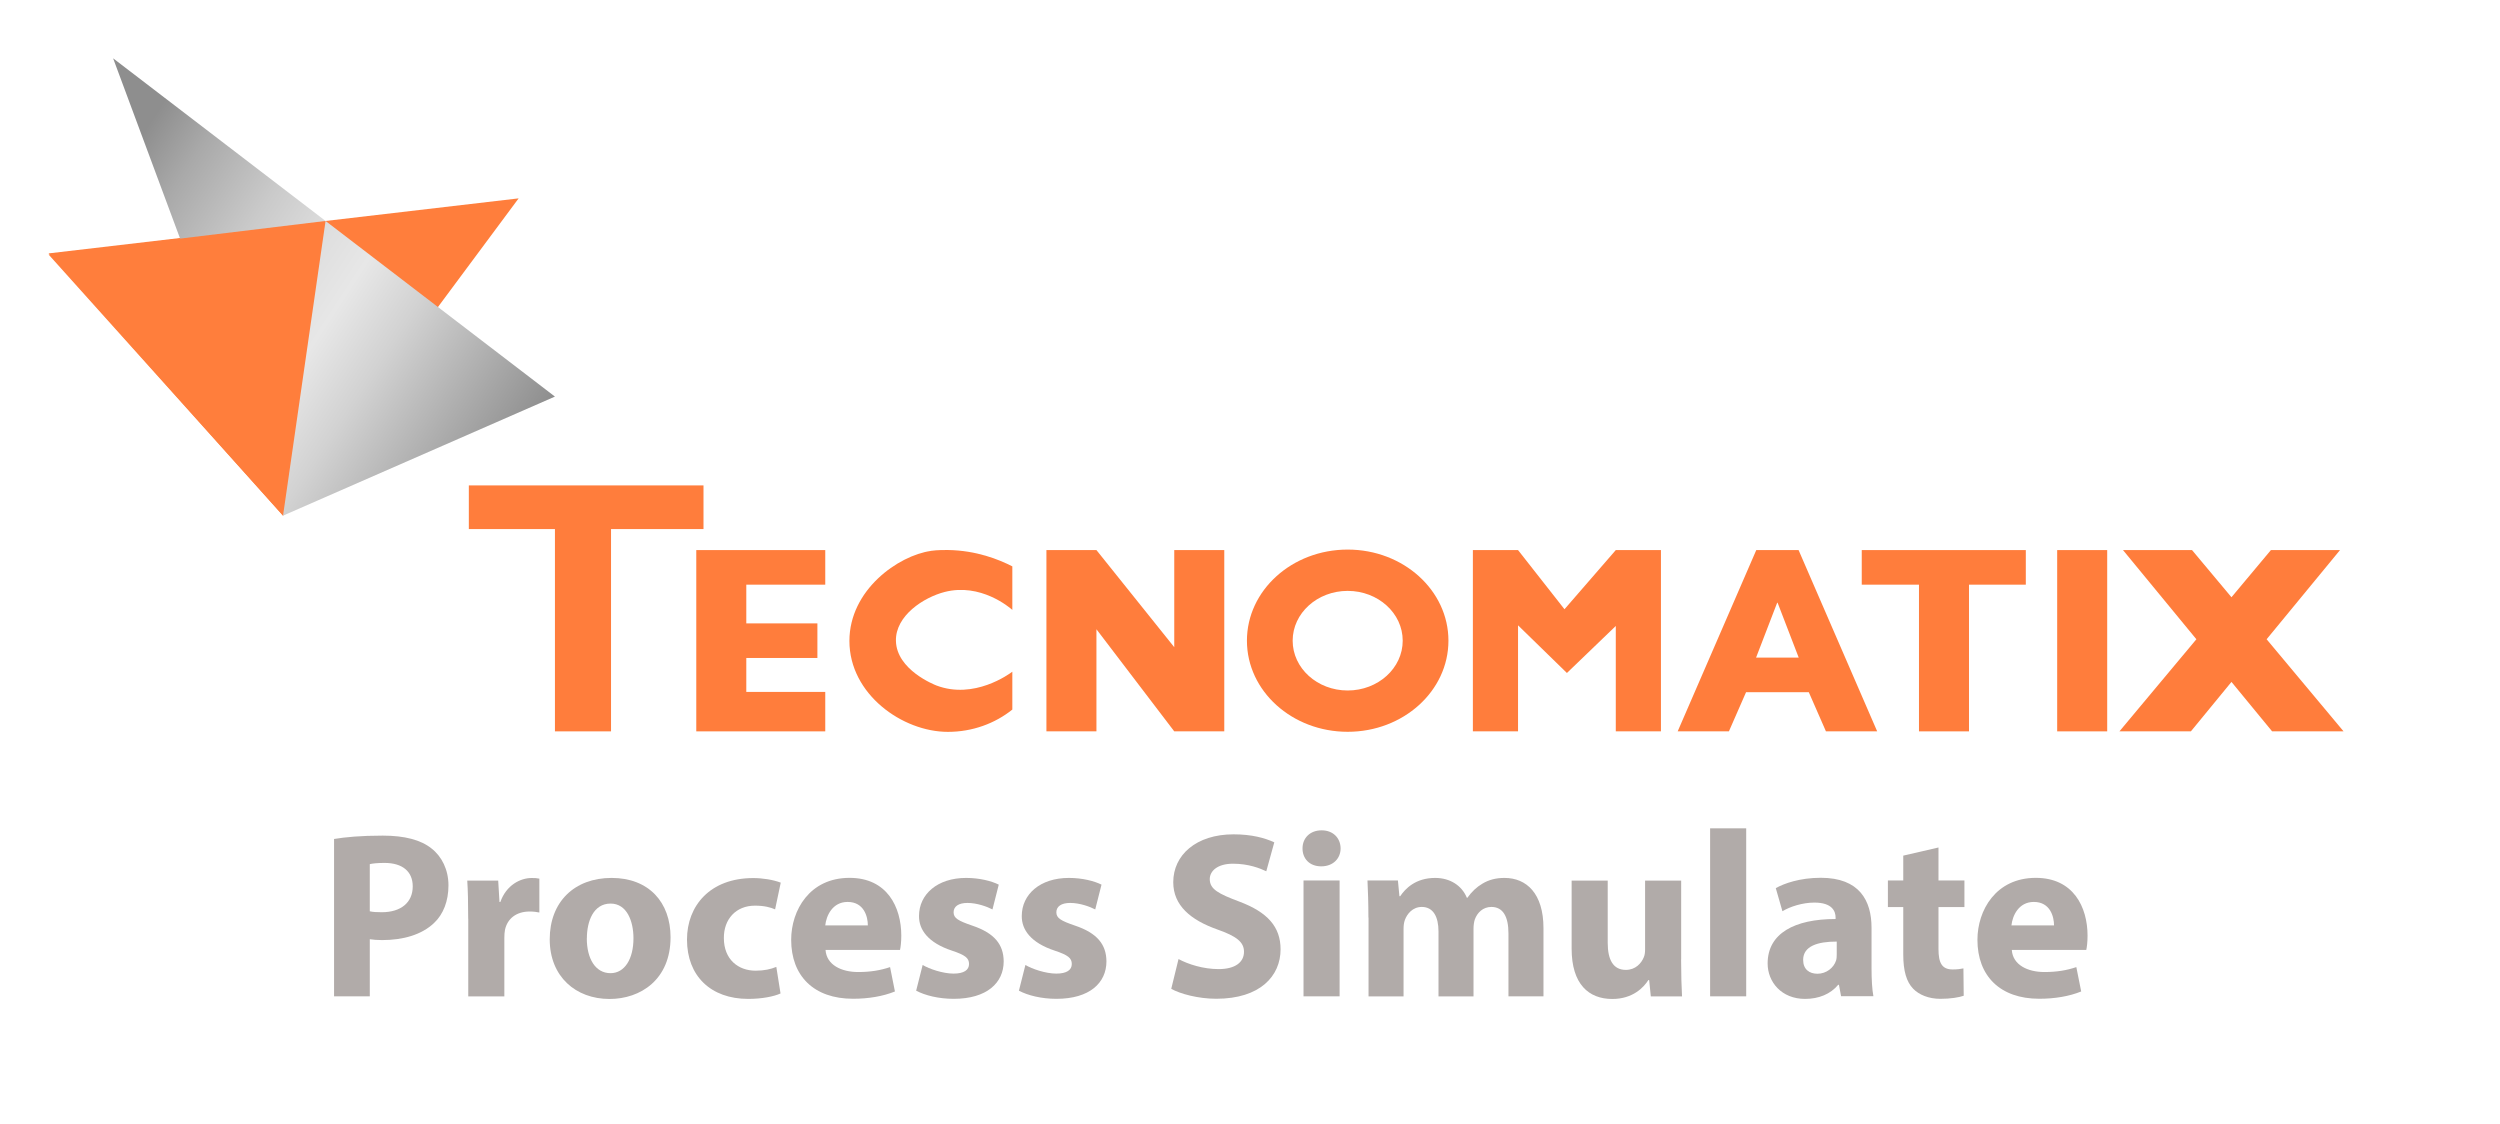 <?xml version="1.0" encoding="UTF-8"?>
<svg id="Ebene_2" data-name="Ebene 2" xmlns="http://www.w3.org/2000/svg" xmlns:xlink="http://www.w3.org/1999/xlink" viewBox="0 0 349.86 157.33">
  <defs>
    <style>
      .cls-1 {
        fill: #ff7d3c;
      }

      .cls-2 {
        fill: #b1aba9;
      }

      .cls-3 {
        fill: url(#Unbenannter_Verlauf_38);
      }

      .cls-4 {
        fill: #ff7e3c;
      }
    </style>
    <linearGradient id="Unbenannter_Verlauf_38" data-name="Unbenannter Verlauf 38" x1="649.32" y1="30.22" x2="590.16" y2="68.85" gradientTransform="translate(661.8) rotate(-180) scale(1 -1)" gradientUnits="userSpaceOnUse">
      <stop offset="0" stop-color="#8e8e8e"/>
      <stop offset=".11" stop-color="#a9a9a9"/>
      <stop offset=".28" stop-color="#cacaca"/>
      <stop offset=".42" stop-color="#dfdfdf"/>
      <stop offset=".51" stop-color="#e7e7e7"/>
      <stop offset=".64" stop-color="#d2d2d2"/>
      <stop offset=".9" stop-color="#9c9c9c"/>
      <stop offset="1" stop-color="#878787"/>
    </linearGradient>
  </defs>
  <polygon class="cls-4" points="6.8 35.46 72.58 27.76 39.61 72.16 6.8 35.46"/>
  <g>
    <polygon class="cls-1" points="98.45 74.04 98.45 67.93 65.61 67.93 65.61 74.04 77.66 74.04 77.66 102.35 85.51 102.35 85.51 74.04 98.45 74.04"/>
    <rect class="cls-1" x="287.89" y="76.98" width="7" height="25.37"/>
    <polygon class="cls-1" points="268.55 76.98 260.54 76.98 260.54 81.82 268.55 81.82 268.55 102.35 275.55 102.35 275.55 81.82 283.5 81.82 283.5 76.98 275.55 76.98 268.55 76.98"/>
    <polygon class="cls-1" points="97.44 76.98 97.44 81.82 97.44 87.24 97.44 92.08 97.44 96.83 97.44 102.35 104.44 102.35 115.49 102.35 115.49 96.83 104.44 96.83 104.44 92.08 114.39 92.08 114.39 87.24 104.44 87.24 104.44 81.82 115.49 81.82 115.49 76.98 104.44 76.98 97.44 76.98"/>
    <polygon class="cls-1" points="164.33 90.57 153.44 76.98 146.44 76.98 146.44 102.35 153.44 102.35 153.44 88.06 164.33 102.35 171.33 102.35 171.33 76.98 164.33 76.98 164.33 90.57"/>
    <polygon class="cls-1" points="218.94 85.26 212.44 76.98 206.12 76.98 206.12 102.35 212.44 102.35 212.44 87.51 219.28 94.18 226.12 87.6 226.12 102.35 232.44 102.35 232.44 76.98 226.12 76.98 218.94 85.26"/>
    <polygon class="cls-1" points="317.2 89.46 327.47 76.98 317.8 76.98 312.28 83.58 306.76 76.98 297.1 76.98 307.37 89.46 296.6 102.35 306.6 102.35 312.28 95.43 317.97 102.35 327.97 102.35 317.2 89.46"/>
    <path class="cls-1" d="M130.26,77.1c-4.54.65-11.39,5.44-11.39,12.6,0,7.46,7.43,12.72,13.78,12.72,3.45,0,6.6-1.18,9.02-3.12v-5.3c-.45.34-5.36,3.93-10.62,1.93-.28-.11-5.58-2.19-5.67-6.24-.08-3.54,3.9-6.1,6.83-6.85,5.01-1.28,9.04,2.14,9.46,2.51v-6.09c-1.89-.97-5.02-2.23-9.02-2.29-.33,0-1.43-.02-2.39.12Z"/>
    <path class="cls-1" d="M188.6,76.91c-7.79,0-14.1,5.71-14.1,12.75s6.31,12.75,14.1,12.75,14.1-5.71,14.1-12.75-6.31-12.75-14.1-12.75ZM188.6,96.63c-4.25,0-7.7-3.12-7.7-6.97s3.45-6.97,7.7-6.97,7.7,3.12,7.7,6.97-3.45,6.97-7.7,6.97Z"/>
    <path class="cls-1" d="M248.74,76.98h-2.96l-11,25.37h7.17l2.4-5.48h4.25s4.53,0,4.53,0l2.4,5.48h7.17l-11-25.37h-2.96ZM248.74,92.03h-2.99l2.97-7.72v.14s.03-.14.03-.14l2.97,7.72h-2.99Z"/>
  </g>
  <polygon class="cls-3" points="77.66 55.5 15.83 8.16 39.61 72.16 77.66 55.5"/>
  <polygon class="cls-4" points="45.56 30.92 6.8 35.62 39.61 72.16 45.56 30.92"/>
  <g>
    <path class="cls-2" d="M46.75,117.41c1.55-.26,3.74-.47,6.81-.47s5.34.6,6.83,1.8c1.43,1.11,2.37,2.97,2.37,5.16s-.71,4.05-2.04,5.29c-1.72,1.62-4.29,2.37-7.25,2.37-.67,0-1.27-.05-1.72-.12v7.99h-5v-22.03ZM51.75,127.53c.42.1.94.13,1.68.13,2.68,0,4.33-1.36,4.33-3.62,0-2.05-1.4-3.28-3.95-3.28-1,0-1.69.08-2.06.17v6.59Z"/>
    <path class="cls-2" d="M65.52,128.57c0-2.38-.04-3.95-.13-5.34h4.33l.18,3h.12c.83-2.37,2.81-3.36,4.38-3.36.47,0,.7.01,1.08.09v4.74c-.39-.08-.8-.14-1.36-.14-1.85,0-3.11.98-3.45,2.56-.06.32-.09.71-.09,1.12v8.2h-5.05v-10.87Z"/>
    <path class="cls-2" d="M93.84,131.17c0,5.92-4.2,8.63-8.54,8.63-4.72,0-8.37-3.12-8.37-8.35s3.45-8.59,8.66-8.59,8.25,3.41,8.25,8.31ZM82.12,131.33c0,2.77,1.17,4.86,3.32,4.86,1.97,0,3.21-1.97,3.21-4.89,0-2.39-.92-4.85-3.2-4.85-2.4,0-3.32,2.47-3.32,4.87Z"/>
    <path class="cls-2" d="M109.23,139.03c-.91.42-2.6.76-4.52.76-5.24,0-8.57-3.21-8.57-8.3,0-4.74,3.24-8.61,9.27-8.61,1.33,0,2.8.24,3.85.64l-.79,3.74c-.61-.27-1.49-.52-2.82-.52-2.66,0-4.37,1.89-4.35,4.54,0,2.98,2,4.56,4.44,4.56,1.2,0,2.13-.21,2.9-.53l.59,3.72Z"/>
    <path class="cls-2" d="M115.53,132.95c.15,2.09,2.22,3.08,4.57,3.08,1.7,0,3.1-.23,4.46-.69l.68,3.41c-1.68.68-3.7,1.02-5.87,1.02-5.49,0-8.65-3.2-8.65-8.25,0-4.12,2.57-8.67,8.17-8.67,5.25,0,7.24,4.08,7.24,8.09,0,.88-.09,1.62-.18,2h-10.42ZM121.45,129.5c0-1.21-.53-3.28-2.83-3.28-2.13,0-2.99,1.94-3.13,3.28h5.96Z"/>
    <path class="cls-2" d="M129.12,135.04c.92.56,2.85,1.21,4.32,1.21s2.17-.51,2.17-1.34-.52-1.25-2.38-1.87c-3.37-1.11-4.64-2.94-4.62-4.85,0-3.04,2.57-5.33,6.59-5.33,1.9,0,3.57.44,4.57.94l-.88,3.47c-.73-.38-2.14-.91-3.51-.91-1.23,0-1.93.49-1.93,1.31s.64,1.19,2.63,1.87c3.08,1.04,4.36,2.63,4.38,4.99,0,3.02-2.36,5.25-7,5.25-2.11,0-4.01-.48-5.25-1.14l.91-3.6Z"/>
    <path class="cls-2" d="M143.5,135.04c.92.56,2.85,1.21,4.32,1.21s2.17-.51,2.17-1.34-.52-1.25-2.38-1.87c-3.37-1.11-4.64-2.94-4.62-4.85,0-3.04,2.57-5.33,6.59-5.33,1.9,0,3.57.44,4.57.94l-.88,3.47c-.73-.38-2.14-.91-3.51-.91-1.23,0-1.93.49-1.93,1.31s.64,1.19,2.63,1.87c3.08,1.04,4.36,2.63,4.38,4.99,0,3.02-2.36,5.25-7,5.25-2.11,0-4.01-.48-5.25-1.14l.91-3.6Z"/>
    <path class="cls-2" d="M164.94,134.22c1.34.72,3.44,1.4,5.6,1.4,2.32,0,3.55-.96,3.55-2.43,0-1.37-1.07-2.18-3.74-3.12-3.72-1.32-6.16-3.35-6.16-6.61,0-3.8,3.2-6.7,8.44-6.7,2.55,0,4.38.51,5.7,1.12l-1.12,4.05c-.88-.42-2.49-1.06-4.66-1.06s-3.25,1.02-3.25,2.16c0,1.42,1.24,2.05,4.13,3.14,3.95,1.48,5.78,3.53,5.78,6.68,0,3.73-2.85,6.92-9,6.92-2.53,0-5.06-.69-6.3-1.39l1.02-4.17Z"/>
    <path class="cls-2" d="M187.61,118.72c0,1.4-1.03,2.52-2.71,2.52s-2.63-1.12-2.62-2.52c0-1.44,1.05-2.52,2.67-2.52s2.64,1.08,2.66,2.52ZM182.42,139.43v-16.21h5.05v16.21h-5.05Z"/>
    <path class="cls-2" d="M191.5,128.4c0-2.02-.06-3.73-.13-5.18h4.26l.21,2.2h.11c.69-1.03,2.13-2.56,4.89-2.56,2.11,0,3.74,1.08,4.44,2.78h.07c.61-.86,1.32-1.52,2.11-1.98.88-.53,1.87-.8,3.08-.8,3.1,0,5.46,2.19,5.46,7.03v9.54h-4.9v-8.8c0-2.35-.76-3.71-2.39-3.71-1.17,0-1.98.8-2.32,1.76-.12.36-.18.87-.18,1.28v9.48h-4.9v-9.09c0-2.04-.73-3.43-2.34-3.43-1.29,0-2.06.99-2.36,1.81-.15.39-.19.85-.19,1.28v9.43h-4.9v-11.03Z"/>
    <path class="cls-2" d="M235.26,134.24c0,2.11.06,3.85.13,5.2h-4.37l-.23-2.29h-.11c-.63,1-2.15,2.65-5.05,2.65-3.29,0-5.69-2.06-5.69-7.04v-9.53h5.05v8.71c0,2.37.76,3.79,2.54,3.79,1.37,0,2.18-.95,2.51-1.77.13-.29.18-.67.18-1.07v-9.66h5.05v11.01Z"/>
    <path class="cls-2" d="M239.32,115.92h5.05v23.51h-5.05v-23.51Z"/>
    <path class="cls-2" d="M257.65,139.43l-.3-1.61h-.11c-1.06,1.29-2.71,1.97-4.63,1.97-3.3,0-5.24-2.37-5.24-4.96,0-4.22,3.78-6.22,9.51-6.22v-.21c0-.86-.46-2.09-2.97-2.09-1.65,0-3.39.56-4.47,1.21l-.93-3.23c1.13-.64,3.34-1.45,6.3-1.45,5.4,0,7.1,3.19,7.1,6.99v5.65c0,1.55.08,3.01.26,3.93h-4.54ZM257.04,131.77c-2.65-.01-4.7.63-4.7,2.56,0,1.31.85,1.94,2,1.94,1.23,0,2.28-.82,2.61-1.86.08-.26.09-.57.09-.86v-1.77Z"/>
    <path class="cls-2" d="M271.28,118.6v4.62h3.63v3.72h-3.63v5.87c0,1.96.49,2.86,1.99,2.86.65,0,1.15-.07,1.5-.15l.04,3.83c-.65.23-1.85.43-3.27.43-1.63,0-2.99-.57-3.8-1.41-.94-.96-1.39-2.5-1.39-4.8v-6.63h-2.15v-3.72h2.15v-3.48l4.93-1.14Z"/>
    <path class="cls-2" d="M281.54,132.95c.15,2.09,2.22,3.08,4.57,3.08,1.7,0,3.1-.23,4.46-.69l.68,3.41c-1.68.68-3.7,1.02-5.87,1.02-5.49,0-8.65-3.2-8.65-8.25,0-4.12,2.57-8.67,8.17-8.67,5.25,0,7.24,4.08,7.24,8.09,0,.88-.09,1.62-.18,2h-10.42ZM287.45,129.5c0-1.21-.53-3.28-2.83-3.28-2.13,0-2.99,1.94-3.13,3.28h5.96Z"/>
  </g>
</svg>